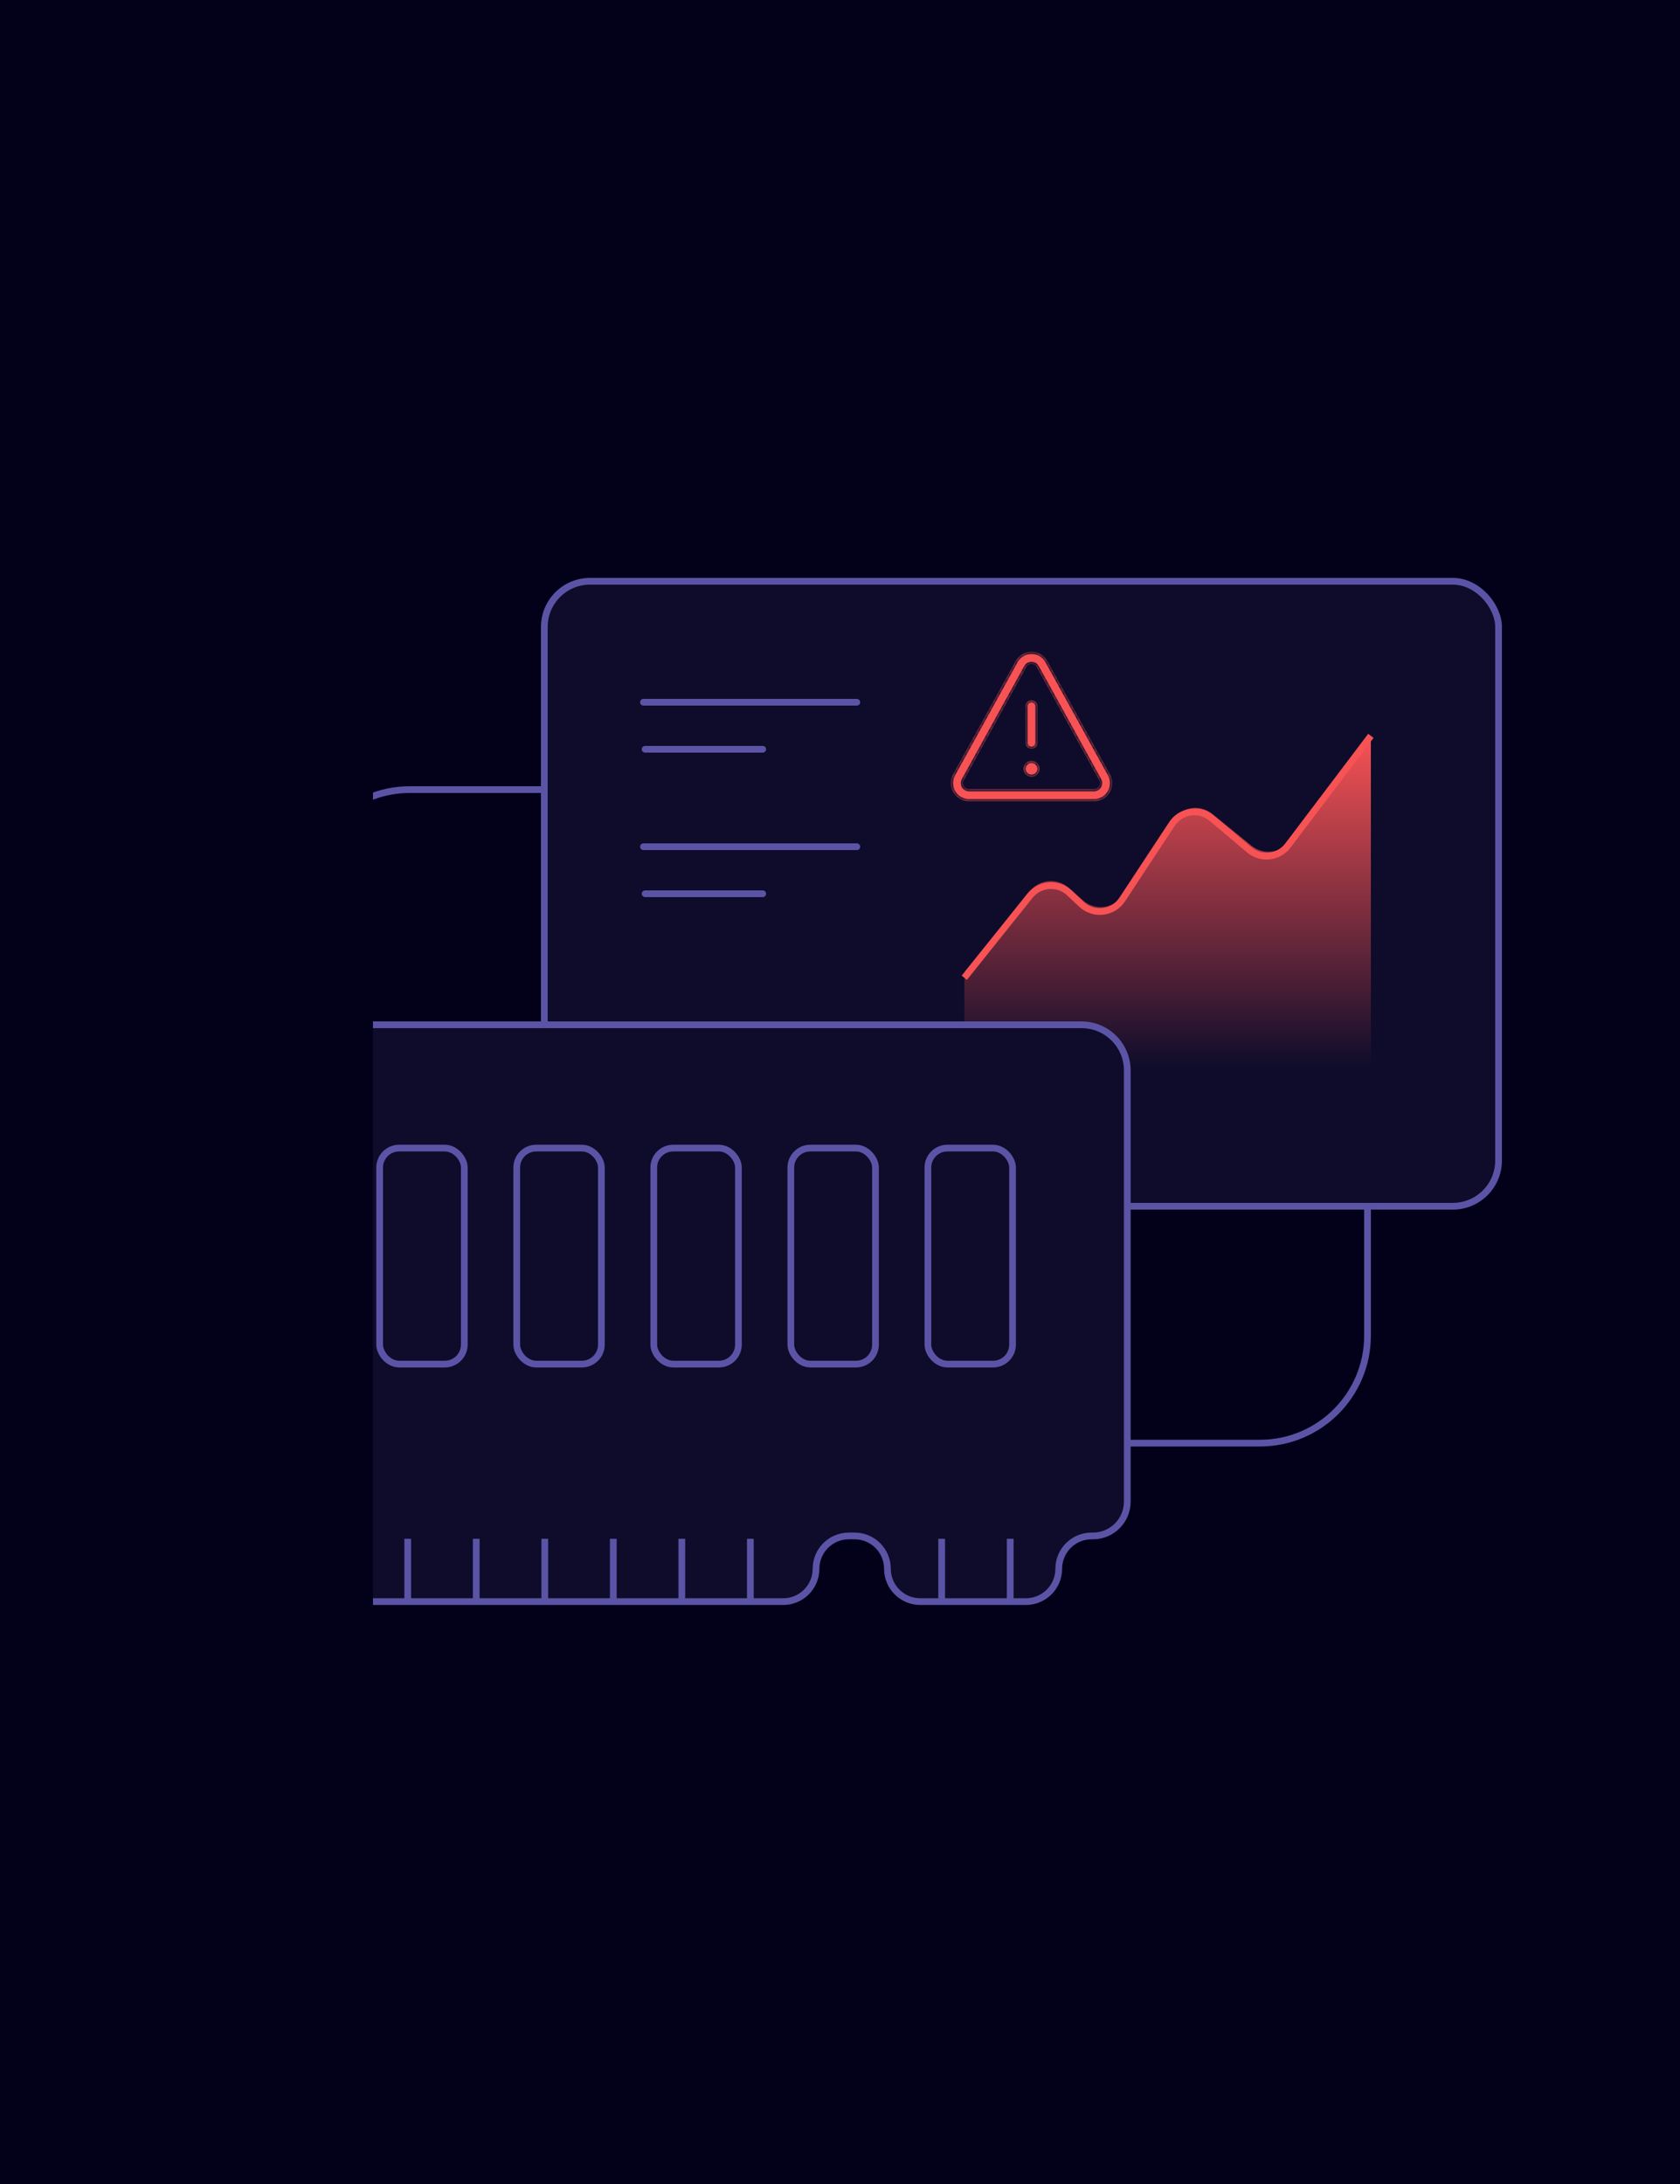 <svg width="500" height="650" viewBox="0 0 500 650" fill="none" xmlns="http://www.w3.org/2000/svg">
<g clip-path="url(#clip0_2030_174)">
<rect width="500" height="650" fill="#03011A"/>
<rect x="162" y="173" width="284" height="186" rx="13.598" fill="#0E0C2A" stroke="#5B54A6" stroke-width="2"/>
<path d="M287 291L306.548 266.573C309.468 262.924 314.88 262.545 318.281 265.75L321.843 269.107C325.46 272.517 331.278 271.837 334.012 267.685L348.79 245.241C351.425 241.239 356.963 240.435 360.627 243.523L371.781 252.925C375.287 255.879 380.552 255.29 383.318 251.634L408 219" stroke="#F75254" stroke-width="2"/>
<path d="M306.575 265.179L287 289.278V318H408V219L383.846 250.38C381.1 253.947 375.954 254.548 372.461 251.71L360.843 242.27C357.182 239.295 351.754 240.118 349.14 244.045L334.266 266.384C331.582 270.415 325.96 271.156 322.324 267.958L318.068 264.216C314.658 261.217 309.438 261.655 306.575 265.179Z" fill="url(#paint0_linear_2030_174)"/>
<path d="M61 463.071V395.933C61 391.709 64.424 388.285 68.649 388.285C72.873 388.285 76.297 384.86 76.297 380.636V364.489C76.297 360.265 72.873 356.841 68.649 356.841C64.424 356.841 61 353.416 61 349.192V318.598C61 311.088 67.088 305 74.597 305H321.902C329.412 305 335.5 311.088 335.5 318.598V446.924C335.5 452.556 330.934 457.122 325.302 457.122H324.877C319.479 457.122 315.104 461.498 315.104 466.896C315.104 472.293 310.728 476.669 305.331 476.669H273.886C268.489 476.669 264.113 472.293 264.113 466.896C264.113 461.498 259.737 457.122 254.34 457.122H252.64C247.243 457.122 242.867 461.498 242.867 466.896C242.867 472.293 238.491 476.669 233.094 476.669H74.597C67.088 476.669 61 470.581 61 463.071Z" fill="#0E0C2A" stroke="#5B54A6" stroke-width="2"/>
<rect x="112.992" y="341.693" width="25.195" height="64.288" rx="5.799" stroke="#5B54A6" stroke-width="2"/>
<rect x="153.785" y="341.693" width="25.195" height="64.288" rx="5.799" stroke="#5B54A6" stroke-width="2"/>
<rect x="194.574" y="341.693" width="25.195" height="64.288" rx="5.799" stroke="#5B54A6" stroke-width="2"/>
<rect x="235.367" y="341.693" width="25.195" height="64.288" rx="5.799" stroke="#5B54A6" stroke-width="2"/>
<rect x="276.16" y="341.693" width="25.195" height="64.288" rx="5.799" stroke="#5B54A6" stroke-width="2"/>
<path d="M79.695 457.972V476.668" stroke="#5B54A6" stroke-width="2"/>
<path d="M100.941 457.972V476.668" stroke="#5B54A6" stroke-width="2"/>
<path d="M121.34 457.972V476.668" stroke="#5B54A6" stroke-width="2"/>
<path d="M141.734 457.972V476.668" stroke="#5B54A6" stroke-width="2"/>
<path d="M162.133 457.972V476.668" stroke="#5B54A6" stroke-width="2"/>
<path d="M182.527 457.972V476.668" stroke="#5B54A6" stroke-width="2"/>
<path d="M202.926 457.972V476.668" stroke="#5B54A6" stroke-width="2"/>
<path d="M223.32 457.972V476.668" stroke="#5B54A6" stroke-width="2"/>
<path d="M280.262 457.972V476.668" stroke="#5B54A6" stroke-width="2"/>
<path d="M300.656 457.972V476.668" stroke="#5B54A6" stroke-width="2"/>
<mask id="path-20-inside-1_2030_174" fill="white">
<path d="M309.399 228.856C309.399 228.541 309.337 228.229 309.216 227.937C309.096 227.646 308.919 227.381 308.697 227.158C308.474 226.936 308.21 226.759 307.919 226.638C307.628 226.517 307.316 226.455 307.001 226.455C306.686 226.455 306.374 226.517 306.084 226.638C305.793 226.759 305.528 226.936 305.306 227.158C305.083 227.381 304.906 227.646 304.786 227.937C304.665 228.229 304.603 228.541 304.603 228.856C304.623 229.48 304.884 230.071 305.332 230.505C305.779 230.939 306.377 231.182 307 231.182C307.623 231.182 308.221 230.939 308.668 230.505C309.116 230.071 309.377 229.48 309.397 228.856M308.773 209.981C308.71 209.529 308.479 209.116 308.125 208.828C307.771 208.54 307.321 208.397 306.865 208.429C306.41 208.46 305.984 208.663 305.673 208.998C305.361 209.332 305.189 209.772 305.189 210.229L305.199 221.047L305.215 221.292C305.278 221.745 305.509 222.157 305.863 222.445C306.217 222.734 306.667 222.877 307.123 222.845C307.578 222.814 308.004 222.61 308.315 222.276C308.627 221.942 308.799 221.502 308.799 221.045L308.789 210.224L308.773 209.981ZM311.725 196.791C309.668 193.07 304.327 193.07 302.273 196.791L283.683 230.443C281.691 234.048 284.295 238.471 288.411 238.471H325.591C329.705 238.471 332.309 234.048 330.317 230.443L311.725 196.791ZM305.422 198.536C305.577 198.253 305.806 198.018 306.083 197.855C306.36 197.691 306.676 197.604 306.998 197.604C307.319 197.604 307.635 197.691 307.912 197.855C308.19 198.018 308.418 198.253 308.573 198.536L327.165 232.19C327.317 232.465 327.395 232.774 327.39 233.088C327.386 233.402 327.3 233.709 327.14 233.979C326.981 234.249 326.754 234.473 326.482 234.628C326.21 234.784 325.902 234.866 325.589 234.865H288.411C288.098 234.866 287.79 234.784 287.518 234.628C287.246 234.473 287.019 234.249 286.86 233.979C286.7 233.709 286.614 233.402 286.61 233.088C286.605 232.774 286.683 232.465 286.835 232.19L305.422 198.536Z"/>
</mask>
<path d="M309.399 228.856C309.399 228.541 309.337 228.229 309.216 227.937C309.096 227.646 308.919 227.381 308.697 227.158C308.474 226.936 308.21 226.759 307.919 226.638C307.628 226.517 307.316 226.455 307.001 226.455C306.686 226.455 306.374 226.517 306.084 226.638C305.793 226.759 305.528 226.936 305.306 227.158C305.083 227.381 304.906 227.646 304.786 227.937C304.665 228.229 304.603 228.541 304.603 228.856C304.623 229.48 304.884 230.071 305.332 230.505C305.779 230.939 306.377 231.182 307 231.182C307.623 231.182 308.221 230.939 308.668 230.505C309.116 230.071 309.377 229.48 309.397 228.856M308.773 209.981C308.71 209.529 308.479 209.116 308.125 208.828C307.771 208.54 307.321 208.397 306.865 208.429C306.41 208.46 305.984 208.663 305.673 208.998C305.361 209.332 305.189 209.772 305.189 210.229L305.199 221.047L305.215 221.292C305.278 221.745 305.509 222.157 305.863 222.445C306.217 222.734 306.667 222.877 307.123 222.845C307.578 222.814 308.004 222.61 308.315 222.276C308.627 221.942 308.799 221.502 308.799 221.045L308.789 210.224L308.773 209.981ZM311.725 196.791C309.668 193.07 304.327 193.07 302.273 196.791L283.683 230.443C281.691 234.048 284.295 238.471 288.411 238.471H325.591C329.705 238.471 332.309 234.048 330.317 230.443L311.725 196.791ZM305.422 198.536C305.577 198.253 305.806 198.018 306.083 197.855C306.36 197.691 306.676 197.604 306.998 197.604C307.319 197.604 307.635 197.691 307.912 197.855C308.19 198.018 308.418 198.253 308.573 198.536L327.165 232.19C327.317 232.465 327.395 232.774 327.39 233.088C327.386 233.402 327.3 233.709 327.14 233.979C326.981 234.249 326.754 234.473 326.482 234.628C326.21 234.784 325.902 234.866 325.589 234.865H288.411C288.098 234.866 287.79 234.784 287.518 234.628C287.246 234.473 287.019 234.249 286.86 233.979C286.7 233.709 286.614 233.402 286.61 233.088C286.605 232.774 286.683 232.465 286.835 232.19L305.422 198.536Z" fill="#F75254"/>
<path d="M307.001 226.455V227.095V226.455ZM304.603 228.856L303.963 228.856L303.963 228.866L303.964 228.877L304.603 228.856ZM307 231.182V230.542V231.182ZM308.773 209.981L309.411 209.937L309.41 209.916L309.407 209.894L308.773 209.981ZM305.189 210.229L305.829 210.228L305.829 210.228L305.189 210.229ZM305.199 221.047L304.559 221.048L304.559 221.069L304.56 221.091L305.199 221.047ZM305.215 221.292L304.577 221.336L304.578 221.358L304.581 221.379L305.215 221.292ZM308.799 221.045L308.159 221.045L308.159 221.045L308.799 221.045ZM308.789 210.224L309.429 210.223L309.429 210.202L309.428 210.18L308.789 210.224ZM311.725 196.791L312.285 196.481L312.285 196.481L311.725 196.791ZM302.273 196.791L302.833 197.1L302.833 197.1L302.273 196.791ZM283.683 230.443L284.243 230.752L284.243 230.752L283.683 230.443ZM330.317 230.443L329.757 230.752L329.757 230.752L330.317 230.443ZM305.422 198.536L305.982 198.845L305.982 198.845L305.422 198.536ZM308.573 198.536L308.013 198.845L308.013 198.845L308.573 198.536ZM327.165 232.19L327.726 231.881L327.726 231.881L327.165 232.19ZM325.589 234.865L325.589 234.225H325.589V234.865ZM288.411 234.865L288.411 234.225L288.411 234.225L288.411 234.865ZM286.835 232.19L287.395 232.5L287.395 232.5L286.835 232.19ZM309.399 228.856L310.039 228.856C310.039 228.457 309.96 228.062 309.808 227.693L309.216 227.937L308.625 228.182C308.713 228.396 308.759 228.625 308.759 228.856L309.399 228.856ZM309.216 227.937L309.808 227.693C309.655 227.324 309.432 226.989 309.15 226.706L308.697 227.158L308.244 227.611C308.407 227.774 308.537 227.968 308.625 228.182L309.216 227.937ZM308.697 227.158L309.15 226.706C308.868 226.424 308.533 226.2 308.164 226.047L307.919 226.638L307.674 227.229C307.887 227.318 308.081 227.447 308.244 227.611L308.697 227.158ZM307.919 226.638L308.164 226.047C307.795 225.894 307.4 225.815 307.001 225.815V226.455V227.095C307.232 227.095 307.46 227.141 307.674 227.229L307.919 226.638ZM307.001 226.455V225.815C306.602 225.815 306.207 225.894 305.838 226.047L306.084 226.638L306.329 227.229C306.542 227.141 306.77 227.095 307.001 227.095V226.455ZM306.084 226.638L305.838 226.047C305.47 226.2 305.135 226.424 304.853 226.706L305.306 227.158L305.759 227.611C305.922 227.447 306.116 227.318 306.329 227.229L306.084 226.638ZM305.306 227.158L304.853 226.706C304.571 226.989 304.347 227.324 304.194 227.693L304.786 227.937L305.377 228.182C305.466 227.968 305.595 227.774 305.759 227.611L305.306 227.158ZM304.786 227.937L304.194 227.693C304.042 228.062 303.963 228.457 303.963 228.856L304.603 228.856L305.243 228.856C305.243 228.625 305.289 228.396 305.377 228.182L304.786 227.937ZM304.603 228.856L303.964 228.877C303.989 229.666 304.319 230.415 304.886 230.964L305.332 230.505L305.777 230.046C305.449 229.727 305.257 229.294 305.243 228.836L304.603 228.856ZM305.332 230.505L304.886 230.964C305.452 231.514 306.211 231.822 307 231.822V231.182V230.542C306.544 230.542 306.105 230.364 305.777 230.046L305.332 230.505ZM307 231.182V231.822C307.789 231.822 308.547 231.514 309.114 230.964L308.668 230.505L308.223 230.046C307.895 230.364 307.456 230.542 307 230.542V231.182ZM308.668 230.505L309.114 230.964C309.681 230.415 310.011 229.666 310.036 228.877L309.397 228.856L308.757 228.836C308.742 229.294 308.551 229.727 308.223 230.046L308.668 230.505ZM308.773 209.981L309.407 209.894C309.322 209.281 309.009 208.723 308.529 208.332L308.125 208.828L307.721 209.325C307.949 209.51 308.098 209.776 308.139 210.068L308.773 209.981ZM308.125 208.828L308.529 208.332C308.049 207.941 307.439 207.747 306.821 207.79L306.865 208.429L306.909 209.067C307.203 209.047 307.492 209.139 307.721 209.325L308.125 208.828ZM306.865 208.429L306.821 207.79C306.204 207.833 305.626 208.109 305.204 208.561L305.673 208.998L306.141 209.434C306.342 209.218 306.616 209.087 306.909 209.067L306.865 208.429ZM305.673 208.998L305.204 208.561C304.782 209.014 304.548 209.611 304.549 210.229L305.189 210.229L305.829 210.228C305.829 209.933 305.94 209.649 306.141 209.434L305.673 208.998ZM305.189 210.229L304.549 210.229L304.559 221.048L305.199 221.047L305.839 221.047L305.829 210.228L305.189 210.229ZM305.199 221.047L304.56 221.091L304.577 221.336L305.215 221.292L305.854 221.249L305.837 221.003L305.199 221.047ZM305.215 221.292L304.581 221.379C304.666 221.993 304.979 222.551 305.459 222.942L305.863 222.445L306.267 221.949C306.039 221.763 305.89 221.497 305.849 221.205L305.215 221.292ZM305.863 222.445L305.459 222.942C305.939 223.332 306.549 223.526 307.167 223.484L307.123 222.845L307.079 222.207C306.785 222.227 306.495 222.135 306.267 221.949L305.863 222.445ZM307.123 222.845L307.167 223.484C307.784 223.441 308.362 223.165 308.784 222.712L308.315 222.276L307.847 221.84C307.646 222.055 307.372 222.186 307.079 222.207L307.123 222.845ZM308.315 222.276L308.784 222.712C309.206 222.259 309.44 221.663 309.439 221.044L308.799 221.045L308.159 221.045C308.159 221.34 308.048 221.624 307.847 221.84L308.315 222.276ZM308.799 221.045L309.439 221.044L309.429 210.223L308.789 210.224L308.149 210.225L308.159 221.045L308.799 221.045ZM308.789 210.224L309.428 210.18L309.411 209.937L308.773 209.981L308.134 210.025L308.151 210.268L308.789 210.224ZM311.725 196.791L312.285 196.481C309.985 192.32 304.011 192.319 301.712 196.481L302.273 196.791L302.833 197.1C304.644 193.82 309.351 193.82 311.165 197.1L311.725 196.791ZM302.273 196.791L301.713 196.481L283.123 230.133L283.683 230.443L284.243 230.752L302.833 197.1L302.273 196.791ZM283.683 230.443L283.123 230.133C280.896 234.164 283.806 239.111 288.411 239.111V238.471V237.831C284.784 237.831 282.486 233.932 284.243 230.752L283.683 230.443ZM288.411 238.471V239.111H325.591V238.471V237.831H288.411V238.471ZM325.591 238.471V239.111C330.194 239.111 333.104 234.164 330.877 230.133L330.317 230.443L329.757 230.752C331.514 233.932 329.216 237.831 325.591 237.831V238.471ZM330.317 230.443L330.877 230.133L312.285 196.481L311.725 196.791L311.165 197.1L329.757 230.752L330.317 230.443ZM305.422 198.536L305.982 198.845C306.083 198.663 306.23 198.511 306.408 198.406L306.083 197.855L305.757 197.304C305.382 197.526 305.072 197.844 304.861 198.226L305.422 198.536ZM306.083 197.855L306.408 198.406C306.587 198.3 306.79 198.244 306.998 198.244V197.604V196.964C306.561 196.964 306.133 197.082 305.757 197.304L306.083 197.855ZM306.998 197.604V198.244C307.205 198.244 307.408 198.3 307.587 198.406L307.912 197.855L308.238 197.304C307.862 197.082 307.434 196.964 306.998 196.964V197.604ZM307.912 197.855L307.587 198.406C307.765 198.511 307.913 198.663 308.013 198.845L308.573 198.536L309.134 198.226C308.923 197.844 308.614 197.526 308.238 197.304L307.912 197.855ZM308.573 198.536L308.013 198.845L326.605 232.5L327.165 232.19L327.726 231.881L309.134 198.226L308.573 198.536ZM327.165 232.19L326.605 232.5C326.703 232.677 326.753 232.876 326.75 233.079L327.39 233.088L328.03 233.097C328.036 232.672 327.931 232.253 327.726 231.881L327.165 232.19ZM327.39 233.088L326.75 233.079C326.747 233.281 326.692 233.48 326.589 233.654L327.14 233.979L327.692 234.304C327.908 233.938 328.024 233.522 328.03 233.097L327.39 233.088ZM327.14 233.979L326.589 233.654C326.486 233.828 326.34 233.973 326.165 234.073L326.482 234.628L326.799 235.184C327.168 234.974 327.476 234.67 327.692 234.304L327.14 233.979ZM326.482 234.628L326.165 234.073C325.989 234.173 325.791 234.225 325.589 234.225L325.589 234.865L325.588 235.505C326.013 235.506 326.43 235.395 326.799 235.184L326.482 234.628ZM325.589 234.865V234.225H288.411V234.865V235.505H325.589V234.865ZM288.411 234.865L288.411 234.225C288.209 234.225 288.011 234.173 287.835 234.073L287.518 234.628L287.201 235.184C287.57 235.395 287.987 235.506 288.412 235.505L288.411 234.865ZM287.518 234.628L287.835 234.073C287.66 233.973 287.514 233.828 287.411 233.654L286.86 233.979L286.308 234.304C286.524 234.67 286.832 234.974 287.201 235.184L287.518 234.628ZM286.86 233.979L287.411 233.654C287.308 233.48 287.253 233.281 287.25 233.079L286.61 233.088L285.97 233.097C285.976 233.522 286.092 233.938 286.308 234.304L286.86 233.979ZM286.61 233.088L287.25 233.079C287.247 232.876 287.297 232.677 287.395 232.5L286.835 232.19L286.274 231.881C286.069 232.253 285.964 232.672 285.97 233.097L286.61 233.088ZM286.835 232.19L287.395 232.5L305.982 198.845L305.422 198.536L304.862 198.226L286.274 231.881L286.835 232.19Z" fill="#0E0C2A" mask="url(#path-20-inside-1_2030_174)"/>
<path d="M191.5 209H255" stroke="#5B54A6" stroke-width="2" stroke-linecap="round"/>
<path d="M192 223H227" stroke="#5B54A6" stroke-width="2" stroke-linecap="round"/>
<path d="M191.5 252H255" stroke="#5B54A6" stroke-width="2" stroke-linecap="round"/>
<path d="M192 266H227" stroke="#5B54A6" stroke-width="2" stroke-linecap="round"/>
<path d="M336 429.5H375C392.673 429.5 407 415.173 407 397.5V360" stroke="#5B54A6" stroke-width="2"/>
<path d="M161 235H122C104.327 235 90 249.327 90 267V304.5" stroke="#5B54A6" stroke-width="2"/>
<g filter="url(#filter0_f_2030_174)">
<path d="M111 333.051L111 -35L-171 -35L-171 706L111 706L111 333.051Z" fill="#03011A"/>
</g>
</g>
<defs>
<filter id="filter0_f_2030_174" x="-253" y="-117" width="446" height="905" filterUnits="userSpaceOnUse" color-interpolation-filters="sRGB">
<feFlood flood-opacity="0" result="BackgroundImageFix"/>
<feBlend mode="normal" in="SourceGraphic" in2="BackgroundImageFix" result="shape"/>
<feGaussianBlur stdDeviation="41" result="effect1_foregroundBlur_2030_174"/>
</filter>
<linearGradient id="paint0_linear_2030_174" x1="347.5" y1="219" x2="347.5" y2="318" gradientUnits="userSpaceOnUse">
<stop stop-color="#F75254"/>
<stop offset="1" stop-color="#F75254" stop-opacity="0"/>
</linearGradient>
<clipPath id="clip0_2030_174">
<rect width="500" height="650" fill="white"/>
</clipPath>
</defs>
</svg>
